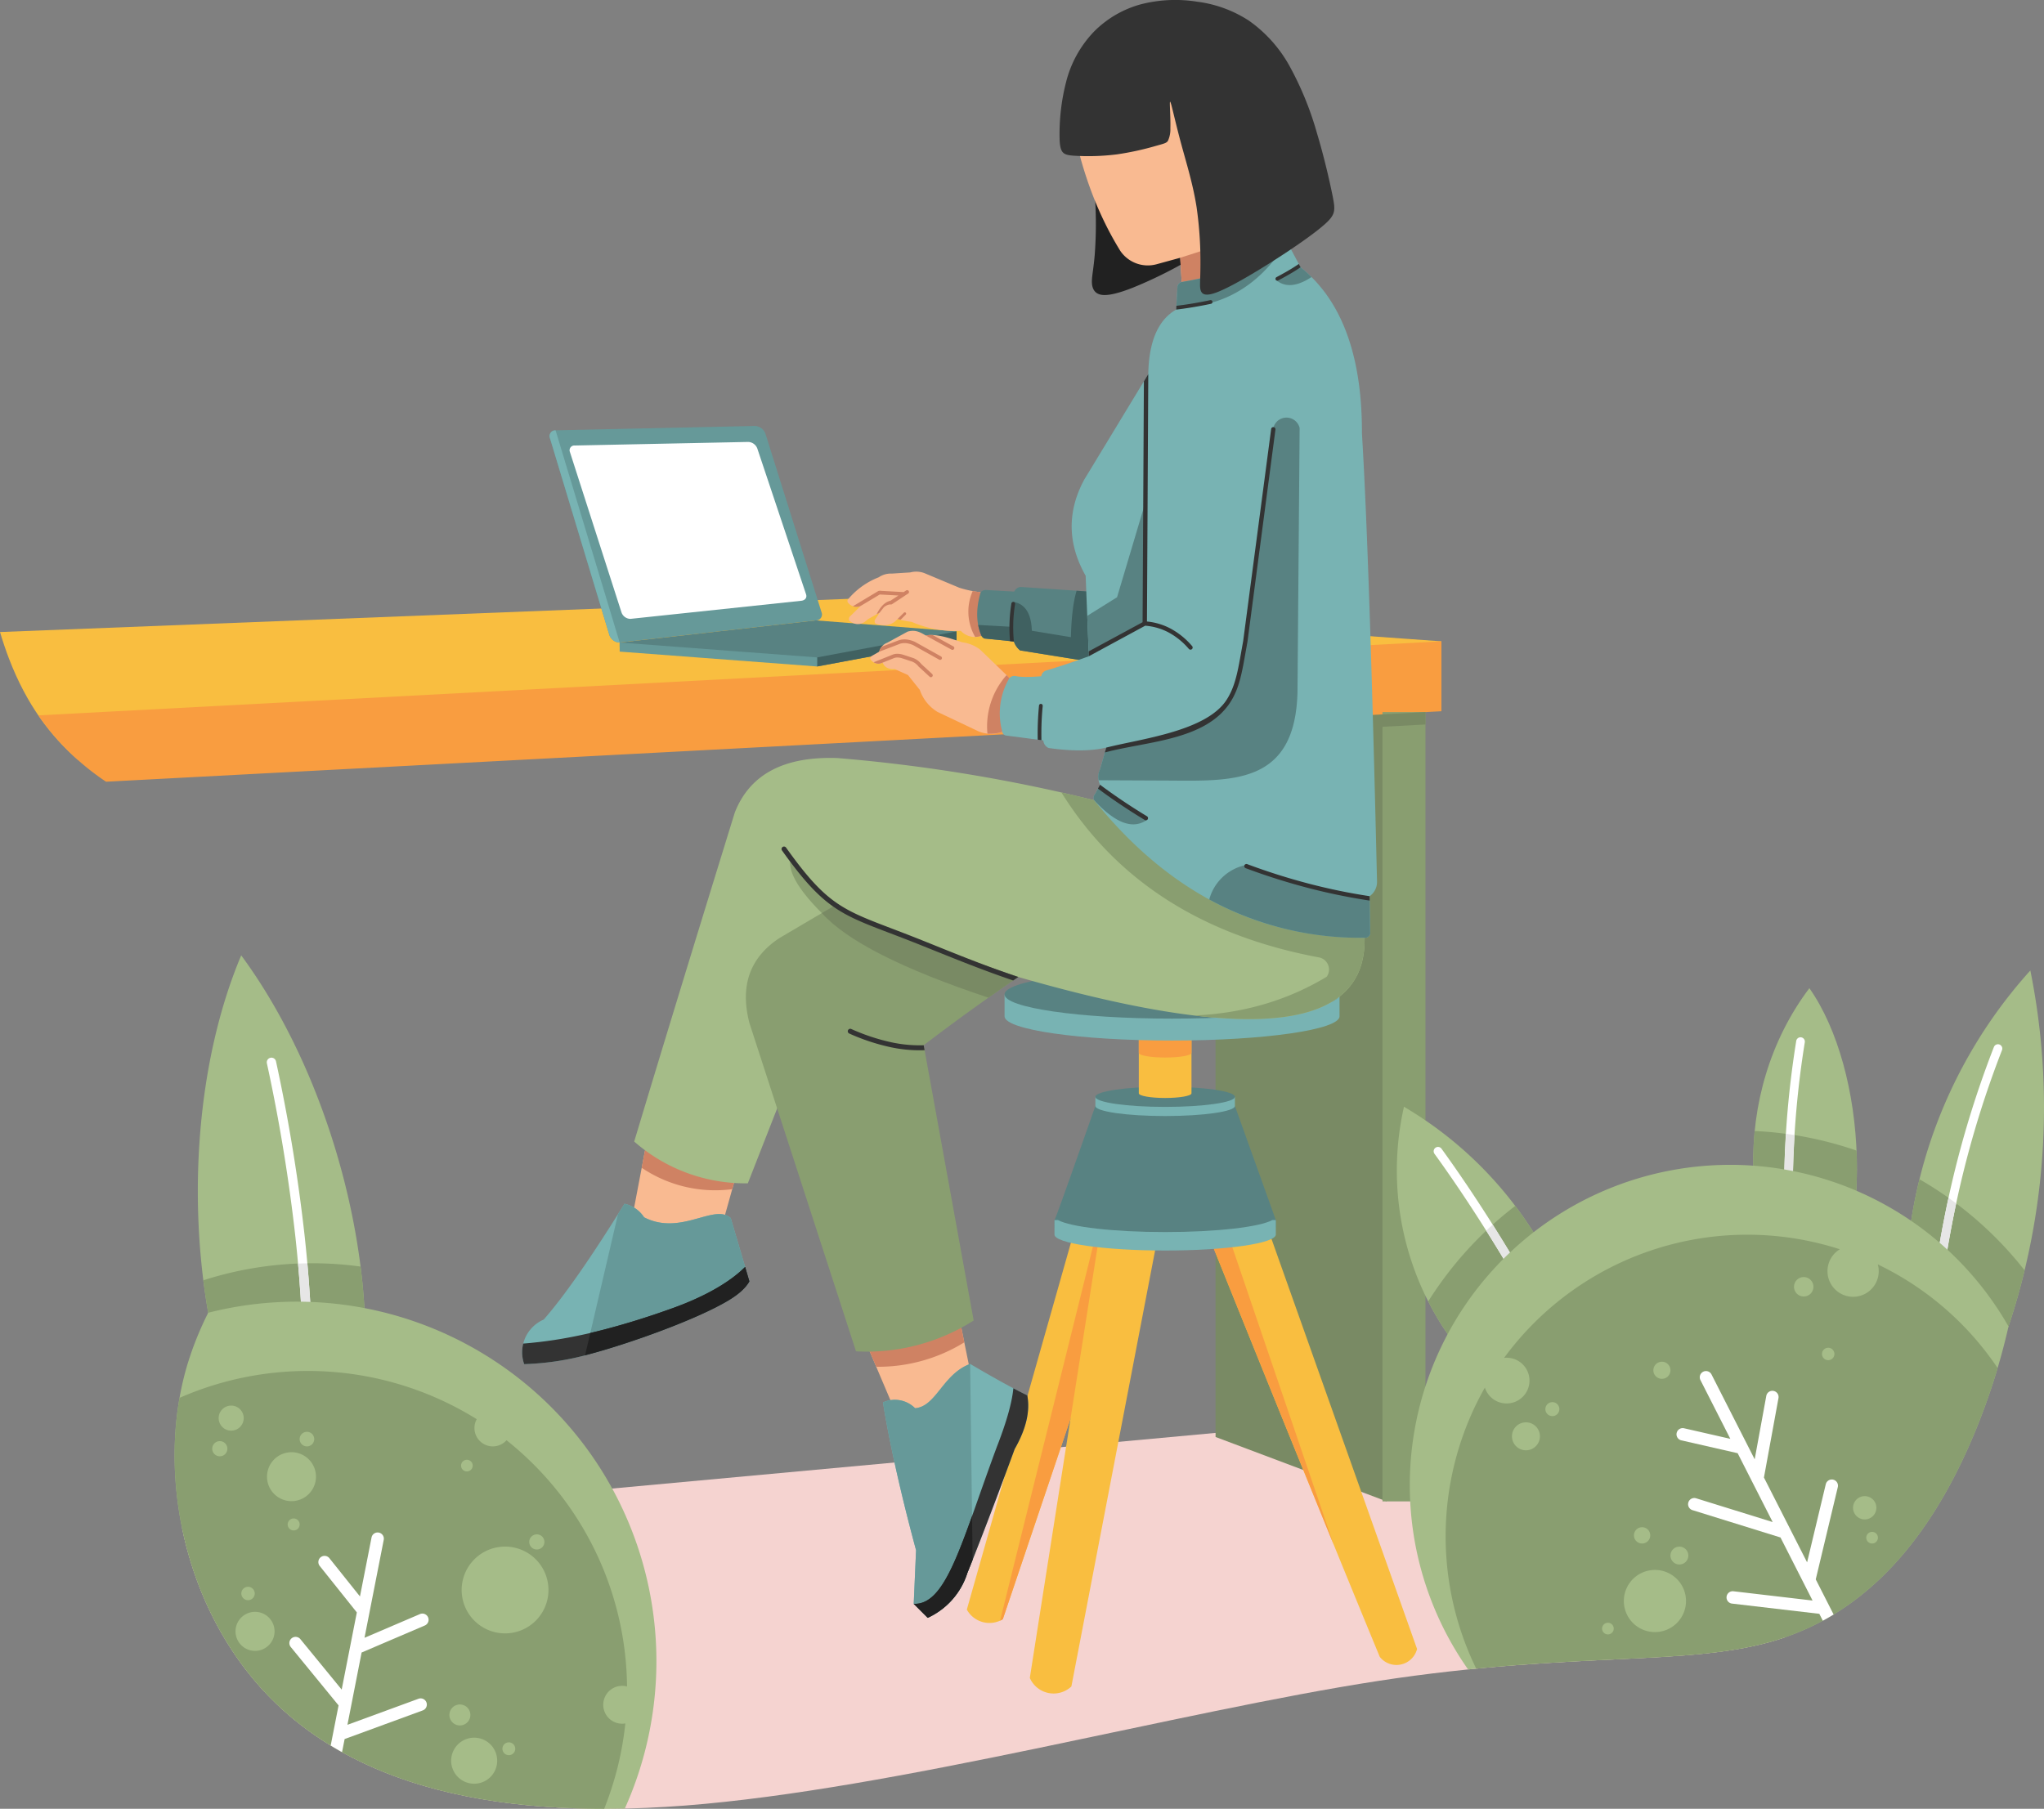 <svg xmlns="http://www.w3.org/2000/svg" width="678.124" height="600.205" viewBox="0 0 678.124 600.205">
  <rect x="0" y="0" width="678.124" height="600.205" fill="#808080" stroke="none"/>
  <g id="Group_16702" data-name="Group 16702" transform="translate(-624.46 -295.989)">
    <path id="Path_47203" data-name="Path 47203" d="M726.748,1094.953c3.946,19.188,12.6,37.856,25.99,52.816,26.422,29.515,71.283,44.6,140.9,39.216s163.99-31.231,229.961-41.358,103.542-4.531,132.829-13.775q1.017-.321,2.021-.669l-181.734-68.507Z" transform="translate(-41.873 -291.866)" fill="#f5d3d0" fill-rule="evenodd"/>
    <path id="Path_47204" data-name="Path 47204" d="M629.273,628.205c.932,3.116,1.934,6.089,3.007,8.888,5.906,15.4,13.888,25.662,22.8,33.506l452.408-23.459V631.288l-196.727-14.1Z" transform="translate(-4.813 -122.49)" fill="#f9be40" fill-rule="evenodd"/>
    <path id="Path_47205" data-name="Path 47205" d="M1336.712,938.327l-56.767-21.376V676.722l56.767-2.6Z" transform="translate(-252.202 -144.134)" fill="#798a64" fill-rule="evenodd"/>
    <path id="Path_47206" data-name="Path 47206" d="M672.255,686.522l443.032-23.385v-23.2L649.792,664.508a84.317,84.317,0,0,0,22.463,22.014" transform="translate(-12.614 -131.138)" fill="#f99d40" fill-rule="evenodd"/>
    <rect id="Rectangle_14572" data-name="Rectangle 14572" width="14.267" height="261.915" transform="translate(1083.113 532.278)" fill="#899e70"/>
    <path id="Path_47207" data-name="Path 47207" d="M1383.349,677.819h0l-14.591.77v4.121l14.592-.772Z" transform="translate(-285.969 -145.541)" fill="#798a64" fill-rule="evenodd"/>
    <path id="Path_47208" data-name="Path 47208" d="M1267.142,928.944v-2.4l-13.573-37.869a137.073,137.073,0,0,1-46.286,0q-14.442,41.13-13.523,37.588-.05,2.681-.05,2.681a140.715,140.715,0,0,0,73.431,0" transform="translate(-219.414 -225.71)" fill="#588282" fill-rule="evenodd"/>
    <path id="Path_47209" data-name="Path 47209" d="M1261.17,883.792h.728v3.028c0,1.85-10.362,3.35-23.143,3.35s-23.143-1.5-23.143-3.35v-3.028h.728c2.568,1.445,11.63,2.513,22.414,2.513s19.846-1.068,22.415-2.513" transform="translate(-227.743 -223.853)" fill="#78b3b3" fill-rule="evenodd"/>
    <path id="Path_47210" data-name="Path 47210" d="M1238.756,878.388c12.781,0,23.143,1.5,23.143,3.349s-10.362,3.349-23.143,3.349-23.143-1.5-23.143-3.349,10.362-3.349,23.143-3.349" transform="translate(-227.743 -221.799)" fill="#588282" fill-rule="evenodd"/>
    <path id="Path_47211" data-name="Path 47211" d="M1238.854,848.429h17.477v20.758h0c0,.855-3.912,1.547-8.738,1.547s-8.738-.692-8.738-1.547Z" transform="translate(-236.579 -210.408)" fill="#f9be40" fill-rule="evenodd"/>
    <path id="Path_47212" data-name="Path 47212" d="M1238.854,848.429h17.477v7.341h0c0,.855-3.912,1.547-8.738,1.547s-8.738-.692-8.738-1.547Z" transform="translate(-236.579 -210.408)" fill="#f99d40" fill-rule="evenodd"/>
    <path id="Path_47213" data-name="Path 47213" d="M1276.374,828.962h1.749v7.27c0,4.441-24.878,8.042-55.565,8.042s-55.565-3.6-55.565-8.042v-7.27h1.748c6.168,3.469,27.924,6.033,53.817,6.033s47.649-2.564,53.816-6.033" transform="translate(-209.257 -203.007)" fill="#78b3b3" fill-rule="evenodd"/>
    <path id="Path_47214" data-name="Path 47214" d="M1222.558,815.986c30.687,0,55.565,3.6,55.565,8.042s-24.878,8.042-55.565,8.042-55.565-3.6-55.565-8.042,24.878-8.042,55.565-8.042" transform="translate(-209.257 -198.073)" fill="#588282" fill-rule="evenodd"/>
    <path id="Path_47215" data-name="Path 47215" d="M1158.731,1085.859l41.813-123.881-18.757-2.666s-11.664,41.116-34.993,123.348a8.563,8.563,0,0,0,11.937,3.2" transform="translate(-201.577 -252.567)" fill="#f9be40" fill-rule="evenodd"/>
    <path id="Path_47216" data-name="Path 47216" d="M1165.5,1086.495l41.813-123.881-11.464-1.629-31.254,125.987a8.492,8.492,0,0,0,.9-.476" transform="translate(-208.345 -253.202)" fill="#f99d40" fill-rule="evenodd"/>
    <path id="Path_47217" data-name="Path 47217" d="M1203.126,962.65q9.572.577,19.148,1.083l-27.97,145.708a8.608,8.608,0,0,1-13.79-2.838s7.623-48.672,22.612-143.953" transform="translate(-214.398 -253.836)" fill="#f9be40" fill-rule="evenodd"/>
    <path id="Path_47218" data-name="Path 47218" d="M1278.386,961.539a105.917,105.917,0,0,0,19.147-3.351L1346.2,1095.3a7.051,7.051,0,0,1-12.374,2.615s-19.123-46.1-55.435-136.381" transform="translate(-251.609 -252.139)" fill="#f9be40" fill-rule="evenodd"/>
    <path id="Path_47219" data-name="Path 47219" d="M1278.386,963.15q3.253-.334,6.125-.725l33.995,99.8q-13.938-34.139-40.12-99.072" transform="translate(-251.609 -253.75)" fill="#f99d40" fill-rule="evenodd"/>
    <path id="Path_47220" data-name="Path 47220" d="M1265.989,949.772h1.156v4.8c0,2.935-16.439,5.315-36.716,5.315s-36.715-2.379-36.715-5.315v-4.8h1.156c4.074,2.291,18.45,3.985,35.559,3.985s31.485-1.694,35.559-3.985" transform="translate(-219.417 -248.939)" fill="#78b3b3" fill-rule="evenodd"/>
    <path id="Path_47221" data-name="Path 47221" d="M925.454,526.079l66.192-1.45a3.874,3.874,0,0,1,3.458,2.657l18.6,59.208a1.951,1.951,0,0,1-1.854,2.657L946.72,596.5a3.684,3.684,0,0,1-3.458-2.657L923.6,528.736a1.916,1.916,0,0,1,1.854-2.657" transform="translate(-116.673 -87.297)" fill="#699" fill-rule="evenodd"/>
    <path id="Path_47222" data-name="Path 47222" d="M946.72,597.389a3.684,3.684,0,0,1-3.458-2.657L923.6,529.626a1.916,1.916,0,0,1,1.854-2.657l21.266,70.42" transform="translate(-116.673 -88.187)" fill="#78b3b3" fill-rule="evenodd"/>
    <path id="Path_47223" data-name="Path 47223" d="M1024.593,642.376l1.883,1.646,46.261-8.634v-3.009l-46.635-3.646-65.127,7.347v1.5l63.618,4.791" transform="translate(-130.928 -126.878)" fill="#588282" fill-rule="evenodd"/>
    <path id="Path_47224" data-name="Path 47224" d="M1066.657,646.258l46.261-8.634v-3.009l-46.261,8.634v3.01" transform="translate(-171.109 -129.115)" fill="#406161" fill-rule="evenodd"/>
    <path id="Path_47225" data-name="Path 47225" d="M960.974,640.587l65.5,4.932v3.01l-65.5-4.933Z" transform="translate(-130.928 -131.385)" fill="#699" fill-rule="evenodd"/>
    <path id="Path_47226" data-name="Path 47226" d="M935.893,534.371l57.547-1.184a3.345,3.345,0,0,1,3.006,2.171l16.169,48.367c.4,1.188-.351,2.037-1.611,2.17l-56.622,6a3.18,3.18,0,0,1-3.006-2.171l-17.093-53.184a1.583,1.583,0,0,1,1.612-2.171" transform="translate(-120.739 -90.551)" fill="#fff" fill-rule="evenodd"/>
    <path id="Path_47227" data-name="Path 47227" d="M1210.914,365.965c.7,4.254,1.985,12.193,2.527,19.823a134.078,134.078,0,0,1-.078,19.8c-.413,4.846-1.031,7.218-.9,9.177s1.005,3.506,3.222,3.842,5.774-.541,10.723-2.526a145.81,145.81,0,0,0,15.442-7.424c4.151-2.347,6.109-3.945,6.908-5.543a4.728,4.728,0,0,0-.412-4.666,4.96,4.96,0,0,0-4.537-2.783c-2.345.026-5.7,1.417-9.434-.748s-7.862-7.887-11.162-13.944a128.524,128.524,0,0,1-7.115-16.035c-1.339-3.583-1.546-4.357-2.372-4.614a4.412,4.412,0,0,0-2.938.413c-.67.413-.567.98.129,5.233" transform="translate(-225.736 -24.787)" fill="#212121" fill-rule="evenodd"/>
    <path id="Path_47228" data-name="Path 47228" d="M1272.535,342.355a35.085,35.085,0,1,0-69.914-4.753q4.479,25.49,16.27,44.623a11.036,11.036,0,0,0,12.042,4.52l7.886-2.163q.927,15.466.928,15.466,25.117,1.238,33.1-14.849-.31-42.844-.31-42.844" transform="translate(-222.803 -3.061)" fill="#f9ba91" fill-rule="evenodd"/>
    <path id="Path_47229" data-name="Path 47229" d="M1261.024,431.383q.927,15.466.928,15.466a53.5,53.5,0,0,0,15.056-1.152l6.242-16.559a5.945,5.945,0,0,0-6.264-2.86l-15.962,5.1" transform="translate(-245.008 -49.864)" fill="#cf8263" fill-rule="evenodd"/>
    <path id="Path_47230" data-name="Path 47230" d="M997.954,934.378q-20.854,6.461-30.242-1.054l4.665-24.523a51.581,51.581,0,0,0,29.79,10.531l-4.213,15.045" transform="translate(-133.489 -233.362)" fill="#f9ba91" fill-rule="evenodd"/>
    <path id="Path_47231" data-name="Path 47231" d="M972.77,916.845l1.53-8.044a51.581,51.581,0,0,0,29.79,10.531l-1.293,4.617a43.523,43.523,0,0,1-30.028-7.1" transform="translate(-135.412 -233.362)" fill="#cf8263" fill-rule="evenodd"/>
    <path id="Path_47232" data-name="Path 47232" d="M909.447,994.272a91.419,91.419,0,0,0,22.71-3.6c12.077-3.271,34.373-11.1,45.172-17.6q5-3.011,6.843-6.254l-6.2-21.009c-5.5-4.978-16.534,6.05-28.75-.263a10.343,10.343,0,0,0-6.5-4.485q-16.811,27.079-26.8,38.421a11.824,11.824,0,0,0-6.477,14.791" transform="translate(-111.08 -245.627)" fill="#78b3b3" fill-rule="evenodd"/>
    <path id="Path_47233" data-name="Path 47233" d="M942.464,991.323q1.237-.311,2.5-.654c12.077-3.271,34.373-11.1,45.172-17.6q5-3.011,6.843-6.254l-6.2-21.009c-5.5-4.978-16.534,6.05-28.75-.263a10.343,10.343,0,0,0-6.5-4.485q-1.084,1.748-2.14,3.428Z" transform="translate(-123.89 -245.627)" fill="#699" fill-rule="evenodd"/>
    <path id="Path_47234" data-name="Path 47234" d="M909.447,1007.124a91.425,91.425,0,0,0,22.71-3.6c12.077-3.271,34.373-11.1,45.172-17.6q5-3.011,6.843-6.254l-1.418-4.807c-6.515,6.5-16.709,11.072-24.238,13.753-21.159,7.532-35.69,10.6-49.383,11.688a11.774,11.774,0,0,0,.314,6.82" transform="translate(-111.08 -258.479)" fill="#333" fill-rule="evenodd"/>
    <path id="Path_47235" data-name="Path 47235" d="M942.464,1004.176q1.237-.311,2.5-.654c12.077-3.271,34.373-11.1,45.172-17.6q5-3.011,6.843-6.254l-1.418-4.807c-6.515,6.5-16.709,11.072-24.238,13.753a250.7,250.7,0,0,1-27.139,8.177Z" transform="translate(-123.89 -258.479)" fill="#212121" fill-rule="evenodd"/>
    <path id="Path_47236" data-name="Path 47236" d="M1121.361,716.408q30.721,36.08,89.7,45.624,1.23,56.507-170.654-5.233l-33.955,86.721a55.917,55.917,0,0,1-37.7-13.864q13.228-44.027,33.383-109.2,7.492-19.031,34.156-18.045a537.468,537.468,0,0,1,85.064,13.994" transform="translate(-133.887 -154.874)" fill="#a5bc88" fill-rule="evenodd"/>
    <path id="Path_47237" data-name="Path 47237" d="M1067.349,771.469a4.895,4.895,0,0,1-4.635,2.732q-11.97-11.989-10.349-18.314a66.384,66.384,0,0,0,14.984,15.582" transform="translate(-165.601 -175.223)" fill="#899e70" fill-rule="evenodd"/>
    <path id="Path_47238" data-name="Path 47238" d="M1208.3,723.432q30.721,36.08,89.7,45.624a29.044,29.044,0,0,1-1.019,8.632h0q-6.568,23.055-55.5,17.171,24.4-1.065,43.951-12.865a4.1,4.1,0,0,0-2.377-6.375h.01q-58.268-10.838-85.649-54.777,5.466,1.237,10.886,2.591" transform="translate(-220.821 -161.898)" fill="#899e70" fill-rule="evenodd"/>
    <path id="Path_47239" data-name="Path 47239" d="M1127.373,623.943q1.172-9.319-.286-14.472a37.2,37.2,0,0,1-7.061-1.491l-11.536-4.833a7.722,7.722,0,0,0-4.769-.258l-6.057.387a7.162,7.162,0,0,0-4.382,1.224,25.107,25.107,0,0,0-10.054,7.154.918.918,0,0,0-.065,1.352,3.488,3.488,0,0,0,4.125,1l-3.675,3.611a1.275,1.275,0,0,0-.1,1.289q3.147,2.49,6.154-.483l3.9-2.191-1.418,2.158a1.172,1.172,0,0,0,.064,1.483q4.546,1.6,7.283-1.514a33.591,33.591,0,0,0,4.7.938,36.1,36.1,0,0,0,16.3,2.964,6.4,6.4,0,0,0,6.866,1.682" transform="translate(-177.283 -116.954)" fill="#f9ba91" fill-rule="evenodd"/>
    <path id="Path_47240" data-name="Path 47240" d="M1151.98,627.889q1.172-9.319-.286-14.472-1.43-.2-2.63-.41a16.826,16.826,0,0,0,.811,15.241,7.774,7.774,0,0,0,2.105-.359" transform="translate(-201.89 -120.899)" fill="#cf8263" fill-rule="evenodd"/>
    <path id="Path_47241" data-name="Path 47241" d="M1109.684,626.643l1.027.234,1.711-1.7a.445.445,0,0,0-.627-.632Z" transform="translate(-187.468 -125.237)" fill="#cf8263" fill-rule="evenodd"/>
    <path id="Path_47242" data-name="Path 47242" d="M1093.7,620.551l1-.558,1.405-1.8a4.707,4.707,0,0,1,1.216-.723,2.736,2.736,0,0,1,1.146-.193.612.612,0,0,0,.437-.15l.643-.425.138-.091.136-.09.134-.087.131-.087.13-.085.127-.084.125-.082.123-.081.12-.079.12-.078.115-.078.115-.075.112-.074.11-.073.107-.07.105-.071.1-.068.1-.066.1-.066.1-.065.095-.062.092-.061.09-.06.089-.059.085-.056.084-.056.082-.053.079-.053.078-.051.075-.049.073-.049.071-.047.067-.045.059-.038.523-.345h0l.028-.018.042-.028.041-.027.037-.026.036-.024.033-.022.032-.021.029-.019.027-.019.025-.017.024-.015.021-.013.017-.012.017-.01.015-.009.012-.009.009-.006.008,0,0,0,0,0h0l.223-.146a.616.616,0,0,0-.753-.975l-.794.522-7.388-.408a2.191,2.191,0,0,0-1.009.049l-8.418,5.054a3.4,3.4,0,0,0,2.556-.1l6.337-3.8,6.188.343-2.645,1.737q-2.69.6-4.569,4.46l-.006.012,0,.009,0,.008,0,.007,0,.006,0,0v0Z" transform="translate(-178.409 -120.713)" fill="#cf8263" fill-rule="evenodd"/>
    <path id="Path_47243" data-name="Path 47243" d="M1141.3,649.964a115.381,115.381,0,0,0-2.389,17.893,11.163,11.163,0,0,1-7.84-.161l-13.6-6.445a13.706,13.706,0,0,1-5.929-7.347l-3.935-4.927-4.383-1.965q-3.1.191-4-2.159a2.963,2.963,0,0,1-3.48-.451q-1.289-.982,0-1.836l2.319-1.32a4.411,4.411,0,0,1,2.707-3l6.737-3.672c2.073-.575,3.6-.224,5.991,1.287,1.656-.333,4.195-.238,8.311,1.033l3.835,1.227a12.391,12.391,0,0,1,5.864,2.385q5.293,5.083,9.786,9.454" transform="translate(-181.927 -129.001)" fill="#f9ba91" fill-rule="evenodd"/>
    <path id="Path_47244" data-name="Path 47244" d="M1165.079,658.983a115.366,115.366,0,0,0-2.389,17.893,13.4,13.4,0,0,1-4.932.583,25.565,25.565,0,0,1,6.349-19.422Z" transform="translate(-205.702 -138.02)" fill="#cf8263" fill-rule="evenodd"/>
    <path id="Path_47245" data-name="Path 47245" d="M1114.2,636.715a9.647,9.647,0,0,1,2.288-.154l6.875,3.768a.617.617,0,0,1-.594,1.083Zm-15.435,5.381a4.687,4.687,0,0,1,.834-1.643l5.781-2.2a.56.56,0,0,1,.108-.029,6.628,6.628,0,0,1,2.428-.182,9.215,9.215,0,0,1,2.741.806l.048.023,8.557,4.785a.616.616,0,0,1-.6,1.078l-8.54-4.775a7.963,7.963,0,0,0-2.344-.69,5.422,5.422,0,0,0-1.985.144Zm.609,3.838a2.826,2.826,0,0,1-2.451-.338l1.245-.495,4.7-1.888a4.5,4.5,0,0,1,1.842-.431,6.507,6.507,0,0,1,1.966.307l.017,0,3.384,1.112.034.012a6.129,6.129,0,0,1,2.6,1.945l3.636,3.348a.617.617,0,0,1-.835.907l-3.667-3.379a.485.485,0,0,1-.079-.084,4.967,4.967,0,0,0-2.1-1.585l-3.357-1.1a5.347,5.347,0,0,0-1.583-.252,3.3,3.3,0,0,0-1.351.322h0l-.032.014-3.415,1.354Z" transform="translate(-182.615 -129.851)" fill="#cf8263" fill-rule="evenodd"/>
    <path id="Path_47246" data-name="Path 47246" d="M1189.358,612.357c-15.281-1.071-23.717-1.586-22.529-1.547a2.583,2.583,0,0,0-2.19,1.546l-9.087-.516a2.29,2.29,0,0,0-2.061.741q-2.431,8.209.286,14.472a2.12,2.12,0,0,0,.961.875l9.778.985a6.338,6.338,0,0,0,2.062,2.964l23.392,3.77Z" transform="translate(-203.687 -120.063)" fill="#588282" fill-rule="evenodd"/>
    <path id="Path_47247" data-name="Path 47247" d="M1189.556,613.135l-4.032-.281q-1.635,5.367-1.9,15.4l-12.954-2.127q-.272-8.563-6.09-9.57a32.754,32.754,0,0,0-.484,8.264l-11.232-.617a17.1,17.1,0,0,0,1.112,3.629,2.121,2.121,0,0,0,.961.875l9.778.985a6.336,6.336,0,0,0,2.062,2.964l23.392,3.77Z" transform="translate(-203.884 -120.841)" fill="#406161" fill-rule="evenodd"/>
    <path id="Path_47248" data-name="Path 47248" d="M1169.775,631.828l1.284.13a48.381,48.381,0,0,1,.4-12.447.616.616,0,0,0-1.223-.154,50.289,50.289,0,0,0-.459,12.472" transform="translate(-210.23 -123.108)" fill="#333" fill-rule="evenodd"/>
    <path id="Path_47249" data-name="Path 47249" d="M1289.589,637.742q-2.5-107.643-5-148.629.119-38.79-20.366-55.168l-4.64-8.7a1.142,1.142,0,0,0-1.31-.581q-10.752,10.406-33.494,14.174a2.043,2.043,0,0,0-1.382,1.357q-.451,7.8-.45,7.8-8.955,5.121-9.249,21.4l-21.266,35.057c-6.01,11.169-5.176,21.892.49,31.861l1.063,26.712q-8.079,2.956-14.305,4.772a2.367,2.367,0,0,0-1.483,1.869q-6.362.492-8.6-.1a2.269,2.269,0,0,0-2,.744,23.048,23.048,0,0,0-2.323,17.822,1.505,1.505,0,0,0,1.256,1.21l12.343,1.613a3.015,3.015,0,0,0,1.74,2.514q11.559,1.645,19.142-.128-2.061,7.222-2.06,7.222a5.855,5.855,0,0,0,0,5.09q-1.612,3.028-1.611,3.029a1.886,1.886,0,0,0-.324,2.128q36.945,45.926,89.7,45.624a1.765,1.765,0,0,0,1.87-1.288q-.146-7.154-.195-12.5a5.77,5.77,0,0,0,2.453-4.9" transform="translate(-208.283 -49.275)" fill="#78b3b3" fill-rule="evenodd"/>
    <path id="Path_47250" data-name="Path 47250" d="M1184.729,685.307l1.238.162a95.614,95.614,0,0,1,.416-11.375.616.616,0,0,0-1.228-.112,97.5,97.5,0,0,0-.426,11.324" transform="translate(-215.991 -143.869)" fill="#333" fill-rule="evenodd"/>
    <path id="Path_47251" data-name="Path 47251" d="M1290.5,429.721q-10.648,7.881-29.8,11.054a2.043,2.043,0,0,0-1.382,1.357l-.415,7.174h0q19.785-.245,32.277-15.6a19.388,19.388,0,0,0-.682-3.989" transform="translate(-244.202 -51.213)" fill="#588282" fill-rule="evenodd"/>
    <path id="Path_47252" data-name="Path 47252" d="M1324.021,442.57a45.287,45.287,0,0,0-3.637-3.244l-.292-.548h0l-7.955,4.676q4.534,3.97,11.886-.883" transform="translate(-264.441 -54.656)" fill="#588282" fill-rule="evenodd"/>
    <path id="Path_47253" data-name="Path 47253" d="M1216.447,717.74l-1.268,2.386a1.886,1.886,0,0,0-.324,2.128q10.728,11.661,17.727,6.324-6.84-4.774-16.135-10.838" transform="translate(-227.381 -160.719)" fill="#588282" fill-rule="evenodd"/>
    <path id="Path_47254" data-name="Path 47254" d="M1276.554,771.205a104.5,104.5,0,0,0,51.537,12.7,1.765,1.765,0,0,0,1.87-1.288q-.135-6.672-.187-11.772-25.579-4.377-41.584-10.957a15.878,15.878,0,0,0-11.635,11.322" transform="translate(-250.913 -176.742)" fill="#588282" fill-rule="evenodd"/>
    <path id="Path_47255" data-name="Path 47255" d="M1211.257,603.055l.5,12.607,18.441-10.013.4-40.469-9.455,31.706c-.2.13-.4.255-.606.377Z" transform="translate(-226.086 -102.715)" fill="#588282" fill-rule="evenodd"/>
    <path id="Path_47256" data-name="Path 47256" d="M1219.481,630.779l-1.742,6.108a5.438,5.438,0,0,0-.459,3.615l22.2.1c21.847.1,42.947,1.691,43.77-29.263t.712-87.73a4.487,4.487,0,0,0-8.651-.287l-9.641,72.743q-2.166,23.815-19.408,27.9-7.8,2.559-26.786,6.812" transform="translate(-228.33 -85.601)" fill="#588282" fill-rule="evenodd"/>
    <path id="Path_47257" data-name="Path 47257" d="M1241.113,451.786l-.072,1.252c1.738-.2,3.518-.455,5.326-.751q3.053-.5,6.23-1.17a.617.617,0,0,0-.25-1.209q-3.153.665-6.179,1.161-2.568.419-5.055.717m64.129,197.36-.014-1.459a194.971,194.971,0,0,1-19.629-4.016,211.618,211.618,0,0,1-21.024-6.634.719.719,0,0,0-.5,1.347,213.221,213.221,0,0,0,21.167,6.678h0A197.174,197.174,0,0,0,1305.242,649.146Zm-89.459-38.45-.685,1.287q3.4,2.533,6.995,4.963,4.069,2.75,8.514,5.445a.718.718,0,1,0,.744-1.228q-4.3-2.606-8.452-5.411Q1219.23,613.272,1215.782,610.7Zm2.06-12.312-.459,1.607.87-.223c13.59-3.476,32.532-3.926,40.664-16.3,3.158-4.805,4.009-10.276,5.3-17.536l.006-.029.473-2.649h0l.005-.033,9.28-70.373a.719.719,0,1,0-1.426-.187L1263.276,563h0l-.474,2.649-.006.032c-1.233,6.942-2.046,12.2-4.983,16.79C1251.081,593,1229.326,595.446,1217.843,598.384Zm-5.765-30.318,18.693-10.129a19.7,19.7,0,0,1,7.7,2.2,23.5,23.5,0,0,1,6.8,5.523.719.719,0,0,0,1.087-.94,24.946,24.946,0,0,0-7.214-5.858,21.051,21.051,0,0,0-7.79-2.322l.438-82.107-1.455,2.394-.435,79.95-17.889,9.684Zm70.239-129.078-.586-1.1q-1.165.823-2.819,1.815-1.973,1.182-4.59,2.576a.616.616,0,1,0,.58,1.087q2.678-1.427,4.644-2.6C1280.615,440.124,1281.543,439.53,1282.317,438.989Z" transform="translate(-226.374 -54.319)" fill="#333" fill-rule="evenodd"/>
    <path id="Path_47258" data-name="Path 47258" d="M1207.83,307.084a37.151,37.151,0,0,0-9.258,16.76,69.518,69.518,0,0,0-2.133,19.3c.247,4.322,1.278,4.838,4.629,5.1a76.646,76.646,0,0,0,14.338-.434,95.435,95.435,0,0,0,13.08-2.85c2.8-.774,3.448-.938,3.9-1.678a9.035,9.035,0,0,0,.791-4.153c.068-2.1-.066-4.97-.134-6.868s-.075-2.821.494-.716,1.716,7.234,3.372,13.305,3.82,13.081,4.98,20.557a129.34,129.34,0,0,1,1.262,20.133c-.051,4.717-.308,6.212.1,7.424s1.495,2.138,5.671.489,11.446-5.878,18.483-10.362,13.843-9.229,17.219-12.3,3.326-4.459,2.372-9.228-2.81-12.915-5.208-20.88a105.629,105.629,0,0,0-9.074-22.194,45.034,45.034,0,0,0-13.481-15.055,40.884,40.884,0,0,0-17.25-6.3,46.014,46.014,0,0,0-18.55.86,34.756,34.756,0,0,0-15.61,9.092" transform="translate(-220.432 -0.592)" fill="#333" fill-rule="evenodd"/>
    <path id="Path_47259" data-name="Path 47259" d="M1093.92,1012.759a76.9,76.9,0,0,0,30.547-8.507l3.578,17.593a21.693,21.693,0,0,1-24.942,12.567s-3.061-7.219-9.183-21.654" transform="translate(-181.474 -269.653)" fill="#f9ba91" fill-rule="evenodd"/>
    <path id="Path_47260" data-name="Path 47260" d="M1093.92,1012.759a76.9,76.9,0,0,0,30.547-8.507l1.387,6.818a54.348,54.348,0,0,1-29.215,8.1Z" transform="translate(-181.474 -269.653)" fill="#cf8263" fill-rule="evenodd"/>
    <path id="Path_47261" data-name="Path 47261" d="M1112.9,1088.62c-8.373-30.933-10.965-49.057-10.965-49.057a9.48,9.48,0,0,1,10.638,1.932c7.036-.543,9.164-11.337,18.273-14.694q11.8,6.94,18.947,10.44,1.5,7.861-4.171,17.787c-9.41,25.648-15.709,41.131-15.709,41.131a24.485,24.485,0,0,1-13.147,14.887l-4.639-4.639q.773-17.788.773-17.787" transform="translate(-184.522 -278.226)" fill="#78b3b3" fill-rule="evenodd"/>
    <path id="Path_47262" data-name="Path 47262" d="M1112.9,1088.62c-8.373-30.933-10.965-49.057-10.965-49.057a9.48,9.48,0,0,1,10.638,1.932c7.036-.543,9.164-11.337,18.273-14.694l.8,65.011c-1.125,2.844-1.737,4.348-1.737,4.348a24.485,24.485,0,0,1-13.147,14.887l-4.639-4.639q.773-17.788.773-17.787" transform="translate(-184.522 -278.226)" fill="#699" fill-rule="evenodd"/>
    <path id="Path_47263" data-name="Path 47263" d="M1151.427,1039.832q2.513,1.331,4.621,2.364,1.5,7.861-4.171,17.788c-9.41,25.648-15.708,41.131-15.708,41.131A24.486,24.486,0,0,1,1123.021,1116l-4.639-4.639c10.969.457,15.973-20.815,27.487-51.867q4.921-12.6,5.558-19.662" transform="translate(-190.775 -283.181)" fill="#333" fill-rule="evenodd"/>
    <path id="Path_47264" data-name="Path 47264" d="M1137.905,1122.793c-1.125,2.844-1.737,4.348-1.737,4.348a24.485,24.485,0,0,1-13.147,14.887l-4.639-4.639c8.008.333,12.838-10.918,19.343-29.1Z" transform="translate(-190.775 -309.207)" fill="#212121" fill-rule="evenodd"/>
    <path id="Path_47265" data-name="Path 47265" d="M1087.522,827.611q14.923-11.43,31.391-22.652c-30.083-10.2-51.3-18.69-60.554-23.932l-18.685,11.013q-14.786,9.735-9.958,28.227l35.354,108.91a65.967,65.967,0,0,0,39.028-10.225Z" transform="translate(-156.612 -184.782)" fill="#899e70" fill-rule="evenodd"/>
    <path id="Path_47266" data-name="Path 47266" d="M1124.453,811.833q4.885-3.448,9.917-6.874c-30.083-10.2-51.3-18.69-60.554-23.932l-4.635,2.732q12.445,13.818,55.273,28.074" transform="translate(-172.068 -184.782)" fill="#798a64" fill-rule="evenodd"/>
    <path id="Path_47267" data-name="Path 47267" d="M1108.549,854.465l-.3-1.636a44.037,44.037,0,0,1-10.823-1,67.344,67.344,0,0,1-13.221-4.4.824.824,0,0,0-.664,1.508,69,69,0,0,0,13.545,4.5,45.473,45.473,0,0,0,11.461,1.029" transform="translate(-177.342 -210)" fill="#333" fill-rule="evenodd"/>
    <path id="Path_47268" data-name="Path 47268" d="M1091.243,779.722c9.567,3.754,21.8,8.985,34.917,13.353l-1.7,1.162c-12.741-4.311-24.557-9.348-33.817-12.982-22.248-8.732-27.641-8.766-42.9-30.185a.823.823,0,0,1,1.34-.954c14.922,20.942,19.812,20.827,42.162,29.605" transform="translate(-163.859 -172.898)" fill="#333"/>
    <path id="Path_47269" data-name="Path 47269" d="M1683.407,934.285q-11.915,20.921-29.877,26.635a160.7,160.7,0,0,1,37.12-144.767,230.283,230.283,0,0,1-7.243,118.132" transform="translate(-392.595 -198.137)" fill="#a5bc88" fill-rule="evenodd"/>
    <path id="Path_47270" data-name="Path 47270" d="M1683.408,976.786q-11.914,20.921-29.877,26.635a160.615,160.615,0,0,1,.34-75.485,121.013,121.013,0,0,1,34.872,30.224q-2.272,9.4-5.335,18.625" transform="translate(-392.596 -240.637)" fill="#899e70" fill-rule="evenodd"/>
    <path id="Path_47271" data-name="Path 47271" d="M1682.181,856.572a1.441,1.441,0,0,1,2.685,1.048,330.361,330.361,0,0,0-15.831,53.879,395.954,395.954,0,0,0-7.428,59.235,1.44,1.44,0,1,1-2.876-.148,398.865,398.865,0,0,1,7.484-59.663,333.171,333.171,0,0,1,15.965-54.352" transform="translate(-396.218 -213.155)" fill="#fff" fill-rule="evenodd"/>
    <path id="Path_47272" data-name="Path 47272" d="M1669.67,939.742q-.323,1.509-.635,3.021a395.954,395.954,0,0,0-7.428,59.235,1.44,1.44,0,1,1-2.876-.148,398.864,398.864,0,0,1,7.484-59.662q.444-2.159.913-4.3,1.284.912,2.542,1.858" transform="translate(-396.218 -244.42)" fill="#e6e6e6" fill-rule="evenodd"/>
    <path id="Path_47273" data-name="Path 47273" d="M1586.371,825.633c-26.365,34.927-23.6,85.663,1.147,114.494,21.347-30.029,17.934-87.351-1.147-114.494" transform="translate(-361.627 -201.741)" fill="#a5bc88" fill-rule="evenodd"/>
    <path id="Path_47274" data-name="Path 47274" d="M1568.233,902.088c-2.437,24.825,4.5,49.878,19.287,67.108,11.051-15.544,15.464-38.4,14.506-60.6a120.9,120.9,0,0,0-33.792-6.5" transform="translate(-361.629 -230.81)" fill="#899e70" fill-rule="evenodd"/>
    <path id="Path_47275" data-name="Path 47275" d="M1585.311,937.97q1.543,2.754,3.288,5.351-1.87-23.3-1.474-44.255A314.2,314.2,0,0,1,1591.1,853.6a1.439,1.439,0,1,0-2.841-.463,317.13,317.13,0,0,0-4.011,45.883q-.351,18.568,1.062,38.949" transform="translate(-367.874 -211.739)" fill="#fff" fill-rule="evenodd"/>
    <path id="Path_47276" data-name="Path 47276" d="M1585.311,957.615q1.543,2.754,3.288,5.351-1.87-23.3-1.474-44.255.142-7.493.574-14.69-1.423-.227-2.856-.421-.449,7.378-.594,15.067-.351,18.568,1.062,38.948" transform="translate(-367.874 -231.385)" fill="#e6e6e6" fill-rule="evenodd"/>
    <path id="Path_47277" data-name="Path 47277" d="M1399.5,972q16.538-29.858,30.972-26.134a127.177,127.177,0,0,0-51.134-56.753A95.838,95.838,0,0,0,1399.5,972" transform="translate(-289.092 -225.876)" fill="#a5bc88" fill-rule="evenodd"/>
    <path id="Path_47278" data-name="Path 47278" d="M1405.887,992.185q16.539-29.858,30.972-26.134a127.131,127.131,0,0,0-14.219-23.845,121.106,121.106,0,0,0-28.87,31.688,95.834,95.834,0,0,0,12.117,18.291" transform="translate(-295.479 -246.063)" fill="#899e70" fill-rule="evenodd"/>
    <path id="Path_47279" data-name="Path 47279" d="M1425.306,956.934a22.863,22.863,0,0,1,2.467-1.487q-3.5-6.024-6.993-11.754-10.783-17.681-21.512-32.507a1.441,1.441,0,0,0-2.333,1.691q10.681,14.761,21.388,32.315,3.488,5.72,6.983,11.743" transform="translate(-296.578 -234.042)" fill="#fff" fill-rule="evenodd"/>
    <path id="Path_47280" data-name="Path 47280" d="M1436.012,972.77a22.86,22.86,0,0,1,2.467-1.487q-3.5-6.024-6.993-11.754-2.26-3.707-4.517-7.286c-.725.653-1.442,1.319-2.15,1.99q2.1,3.343,4.21,6.8,3.488,5.721,6.983,11.743" transform="translate(-307.284 -249.879)" fill="#e6e6e6" fill-rule="evenodd"/>
    <path id="Path_47281" data-name="Path 47281" d="M1403.224,1087.622h0c48.079-4.906,78.471-2.222,103.032-9.974,29.288-9.242,50.292-33.324,64.845-68.144a218.65,218.65,0,0,0,11.414-35.693,106.3,106.3,0,1,0-179.291,113.81" transform="translate(-291.703 -237.664)" fill="#a5bc88" fill-rule="evenodd"/>
    <path id="Path_47282" data-name="Path 47282" d="M1530.011,995.135a2.062,2.062,0,1,1-2.062,2.062,2.063,2.063,0,0,1,2.062-2.062m-8.12-23.457a3.222,3.222,0,1,1-3.222,3.222A3.222,3.222,0,0,1,1521.891,971.678Zm-92.157,48.2a4.639,4.639,0,1,1-4.639,4.639A4.64,4.64,0,0,1,1429.734,1019.883Zm8.765-6.7a2.32,2.32,0,1,1-2.32,2.32A2.319,2.319,0,0,1,1438.5,1013.18Zm34.024,55.681a10.311,10.311,0,1,1-10.311,10.31A10.31,10.31,0,0,1,1472.524,1068.861Zm8.119-7.734a2.964,2.964,0,1,1-2.964,2.964A2.964,2.964,0,0,1,1480.643,1061.127Zm-12.373-6.444a2.706,2.706,0,1,1-2.707,2.707A2.706,2.706,0,0,1,1468.27,1054.683Zm-11.343,31.706a1.933,1.933,0,1,1-1.932,1.933A1.933,1.933,0,0,1,1456.927,1086.389Zm87.646-30.16a1.934,1.934,0,1,1-1.934,1.934A1.935,1.935,0,0,1,1544.573,1056.229Zm-2.449-11.859a3.867,3.867,0,1,1-3.866,3.866A3.867,3.867,0,0,1,1542.124,1044.371Zm-67.281-44.595a2.835,2.835,0,1,1-2.835,2.835A2.835,2.835,0,0,1,1474.843,999.776Zm-61.6,101.838c46.523-4.539,76.236-2.1,100.335-9.7,29.288-9.242,50.292-33.324,64.845-68.144a218.556,218.556,0,0,0,7.8-21.892,100.056,100.056,0,0,0-39.749-34.394,8.5,8.5,0,1,1-12.6-5.031,100.07,100.07,0,0,0-111.391,36.042,7.586,7.586,0,1,1-6.378,9.863A100.069,100.069,0,0,0,1413.24,1101.614Z" transform="translate(-299.021 -251.923)" fill="#899e70" fill-rule="evenodd"/>
    <path id="Path_47283" data-name="Path 47283" d="M1575.2,1113.441q1.816-.983,3.581-2.053l-5.929-11.657,7.329-30.652a2.053,2.053,0,0,0-3.994-.949l-6.205,25.956-14.316-28.151,4.82-26.346a2.055,2.055,0,0,0-4.043-.741l-3.85,21.044-14.331-28.182a2.061,2.061,0,0,0-3.674,1.868l9.925,19.517-15.37-3.509a2.055,2.055,0,0,0-.9,4.01l18.7,4.269,11.619,22.849-25.4-7.888a2.056,2.056,0,0,0-1.209,3.931l29.2,9.071,10.641,20.926-26.248-3.076a2.059,2.059,0,1,0-.467,4.092l28.958,3.393Z" transform="translate(-345.994 -279.664)" fill="#fff" fill-rule="evenodd"/>
    <path id="Path_47284" data-name="Path 47284" d="M740.151,934.485a119.387,119.387,0,0,1,50.588-1.775c-.808-42.1-16.2-90.749-41.184-124.65-14.757,35.039-17.7,80.286-10.944,118.6q.7,3.969,1.541,7.827" transform="translate(-45.073 -195.06)" fill="#a5bc88" fill-rule="evenodd"/>
    <path id="Path_47285" data-name="Path 47285" d="M741.27,997.161a119.387,119.387,0,0,1,50.588-1.775,202.875,202.875,0,0,0-1.584-21.38,118.027,118.027,0,0,0-52.166,4.56q.685,5.46,1.621,10.768.7,3.969,1.541,7.827" transform="translate(-46.192 -257.736)" fill="#899e70" fill-rule="evenodd"/>
    <path id="Path_47286" data-name="Path 47286" d="M783.794,951.643q1.541,0,3.085.044-.582-14.329-2.214-29.451a569.2,569.2,0,0,0-9.531-58.169,1.544,1.544,0,1,0-3.021.64,565.989,565.989,0,0,1,9.484,57.853q1.615,14.943,2.2,29.082" transform="translate(-59.108 -215.888)" fill="#fff" fill-rule="evenodd"/>
    <path id="Path_47287" data-name="Path 47287" d="M790.153,993.5q1.541,0,3.085.044-.41-10.109-1.343-20.614-1.545.021-3.09.084.933,10.445,1.349,20.485" transform="translate(-65.467 -257.743)" fill="#e6e6e6" fill-rule="evenodd"/>
    <path id="Path_47288" data-name="Path 47288" d="M733.886,997.157A119.3,119.3,0,0,1,872.1,1161.678c-58.33,1.242-97.09-13.632-120.89-40.216-26.422-29.515-34.406-73.462-24.159-107.36a108.06,108.06,0,0,1,6.831-16.944" transform="translate(-40.349 -265.559)" fill="#a5bc88" fill-rule="evenodd"/>
    <path id="Path_47289" data-name="Path 47289" d="M749.424,1110.5a6.476,6.476,0,1,1-6.476,6.476,6.476,6.476,0,0,1,6.476-6.476m67.959,30.74a3.479,3.479,0,1,1-3.479,3.479A3.479,3.479,0,0,1,817.382,1141.242Zm16.24,12.567a2.127,2.127,0,1,1-2.127,2.127A2.126,2.126,0,0,1,833.623,1153.809Zm-11.5-1.546a7.637,7.637,0,1,1-7.637,7.636A7.636,7.636,0,0,1,822.12,1152.262Zm-2.415-92.218a1.934,1.934,0,1,1-1.934,1.934A1.935,1.935,0,0,1,819.7,1060.045Zm23.2,24.747a2.514,2.514,0,1,1-2.514,2.514A2.514,2.514,0,0,1,842.9,1084.792Zm-10.537,4.06a14.4,14.4,0,1,1-14.4,14.4A14.4,14.4,0,0,1,832.368,1088.852Zm-94.638-34.993a2.514,2.514,0,1,1-2.514,2.514A2.514,2.514,0,0,1,737.73,1053.859Zm3.774-11.794a4.157,4.157,0,1,1-4.156,4.156A4.157,4.157,0,0,1,741.5,1042.065Zm20.733,37.45a1.987,1.987,0,1,1-1.988,1.988A1.987,1.987,0,0,1,762.237,1079.515Zm4.4-28.749a2.417,2.417,0,1,1-2.417,2.417A2.416,2.416,0,0,1,766.642,1050.767Zm-5.123,6.767a8.12,8.12,0,1,1-8.119,8.119A8.119,8.119,0,0,1,761.519,1057.534Zm103.735,118.314c-54.53-.03-91.186-14.755-114.04-40.285-23.57-26.328-32.465-64.139-26.84-96.058a106.008,106.008,0,0,1,98.6,7.068,6.09,6.09,0,0,0,9.884,6.986q3.609,2.873,7.015,6.1a105.667,105.667,0,0,1,32.968,75.609,6.283,6.283,0,1,0-1.612,12.356,6.192,6.192,0,0,0,1.041-.087A105.468,105.468,0,0,1,865.255,1175.848ZM747.1,1102.189a2.224,2.224,0,1,1-2.224,2.223A2.225,2.225,0,0,1,747.1,1102.189Z" transform="translate(-40.35 -279.66)" fill="#899e70" fill-rule="evenodd"/>
    <path id="Path_47290" data-name="Path 47290" d="M801.644,1189.928q-1.921-1.07-3.766-2.2l2.612-13.307-15.857-19.372a2.06,2.06,0,1,1,3.189-2.609l13.7,16.734,5.027-25.607-12.341-15.454a2.058,2.058,0,0,1,3.222-2.56l10.159,12.721,3.841-19.568a2.059,2.059,0,0,1,4.042.79l-6.378,32.494,18.4-7.869a2.057,2.057,0,1,1,1.612,3.786l-20.971,8.969-3.4,17.344-.021.107-1.283,6.533,23.545-8.629a2.059,2.059,0,1,1,1.417,3.866l-25.889,9.486Z" transform="translate(-63.705 -312.536)" fill="#fff" fill-rule="evenodd"/>
  </g>
</svg>
